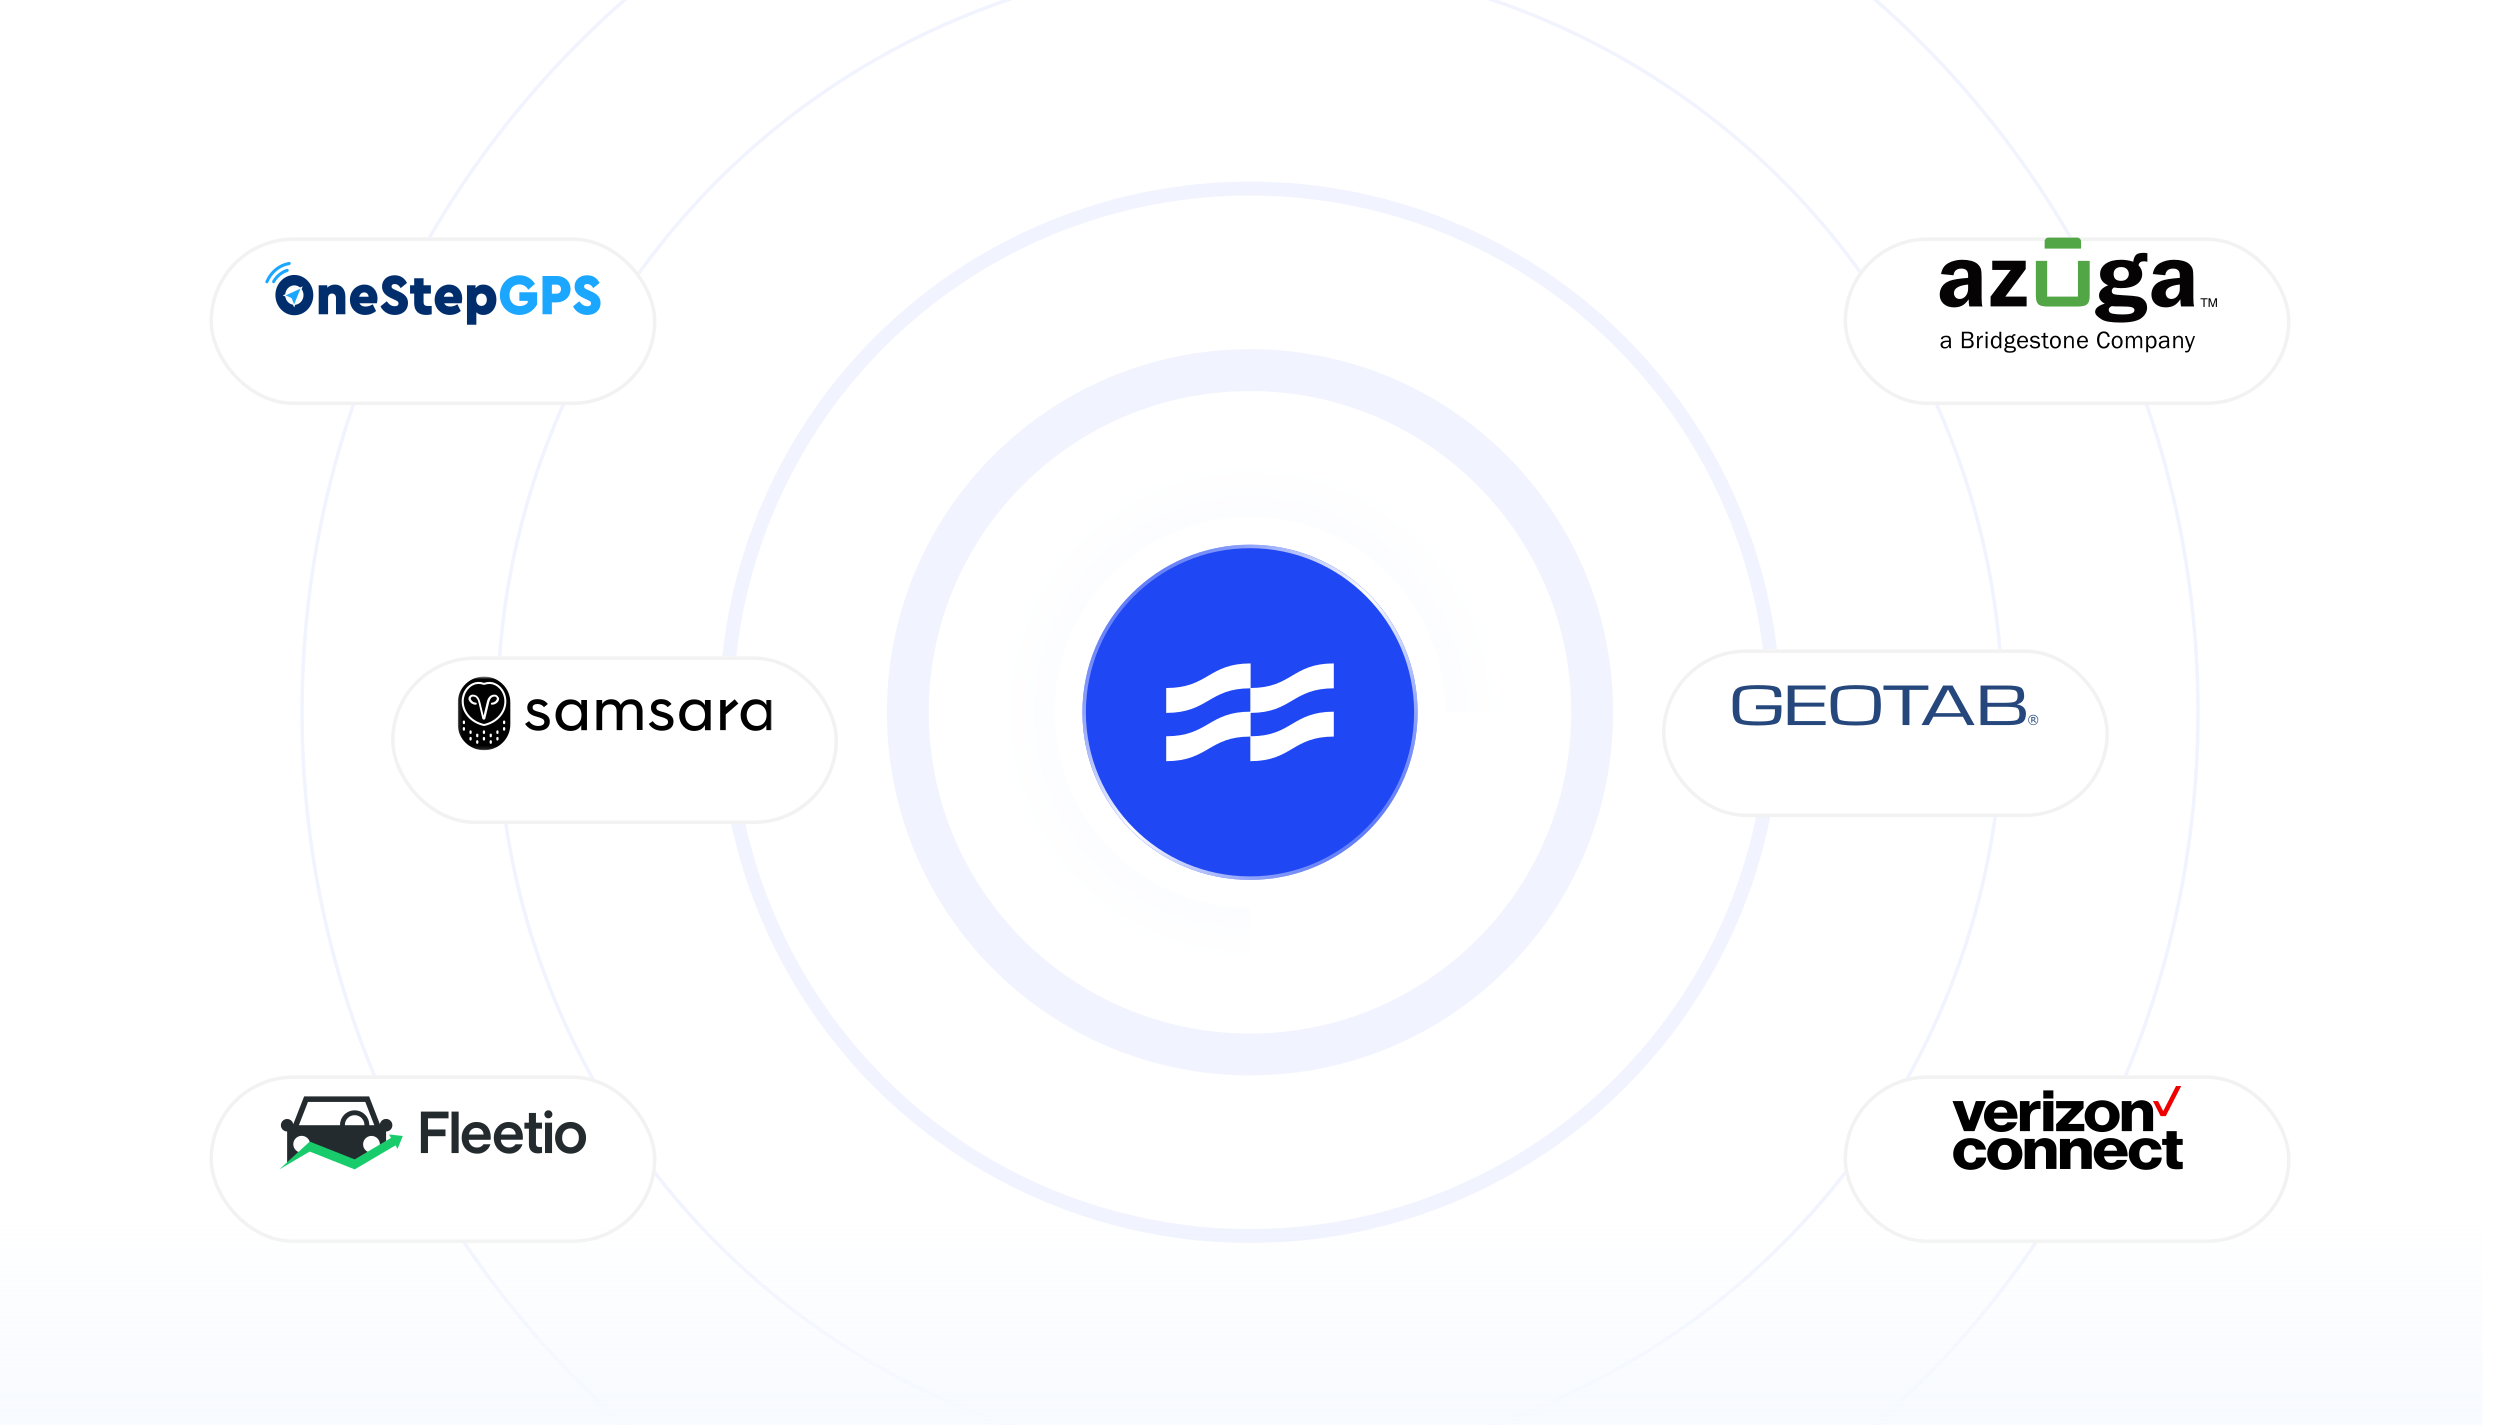 <?xml version="1.0" encoding="UTF-8"?> <svg xmlns="http://www.w3.org/2000/svg" width="716" height="408" viewBox="0 0 716 408" fill="none"><g clip-path="url(#clip0_2052_3506)"><path d="M358 268C345.342 268 332.968 264.246 322.444 257.214C311.919 250.182 303.716 240.186 298.872 228.492C294.028 216.797 292.76 203.929 295.23 191.514C297.699 179.099 303.795 167.696 312.745 158.745C321.696 149.795 333.099 143.699 345.514 141.23C357.929 138.76 370.797 140.028 382.492 144.872C394.186 149.716 404.182 157.919 411.214 168.444C418.246 178.968 422 191.342 422 204" stroke="url(#paint0_angular_2052_3506)" stroke-opacity="0.06" stroke-width="16"></path><circle cx="358" cy="204" r="98" stroke="#2047F4" stroke-opacity="0.06" stroke-width="12"></circle><circle cx="358" cy="204" r="271.5" stroke="#2047F4" stroke-opacity="0.06"></circle><circle cx="358" cy="204" r="215.5" stroke="#2047F4" stroke-opacity="0.06"></circle><g filter="url(#filter0_d_2052_3506)"><circle cx="358" cy="204" r="48" fill="#2047F4"></circle><circle cx="358" cy="204" r="47.5" stroke="url(#paint1_linear_2052_3506)"></circle></g><path fill-rule="evenodd" clip-rule="evenodd" d="M358.178 197.045V190.001C352.143 190.001 349.08 191.767 346.066 193.529L346.066 193.529C343.057 195.289 340.054 197.046 334.044 197.046H334V204.177C340.034 204.177 343.098 202.411 346.111 200.648L346.112 200.648C349.114 198.892 352.11 197.14 358.093 197.132V203.824C352.086 203.832 349.073 205.594 346.066 207.352L346.066 207.352C343.057 209.112 340.01 210.869 334 210.869V218C340.034 218 343.098 216.234 346.111 214.471L346.112 214.471C349.114 212.715 352.11 210.963 358.093 210.955V218C364.06 218 367.09 216.234 370.069 214.471L370.07 214.471C373.044 212.711 376.058 210.955 382 210.955V203.824C376.033 203.824 373.003 205.59 370.024 207.352L370.023 207.353C367.055 209.108 364.093 210.861 358.178 210.869V204.176C364.117 204.168 367.096 202.406 370.069 200.648L370.07 200.647C373.044 198.888 376.058 197.131 382 197.131V190C376.033 190 373.003 191.766 370.024 193.529L370.023 193.529C367.055 195.285 364.093 197.037 358.178 197.045Z" fill="white"></path><g filter="url(#filter1_d_2052_3506)"><rect x="60" y="60" width="128" height="48" rx="24" fill="white"></rect><rect x="60.5" y="60.5" width="127" height="47" rx="23.5" stroke="#F2F2F2"></rect></g><g clip-path="url(#clip1_2052_3506)"><path d="M98.913 84.888V90.009H96.225V85.304C96.225 84.556 95.74 84.073 95.084 84.073C94.427 84.073 93.959 84.554 93.959 85.304V90.009H91.272V81.698H93.726V82.38C94.257 81.847 95.008 81.499 95.93 81.499C97.758 81.497 98.913 82.843 98.913 84.888ZM107.948 86.849H102.946C103.243 87.498 103.853 87.797 104.696 87.797C105.447 87.797 106.104 87.564 106.745 87.148L107.713 89.093C106.775 89.841 105.744 90.207 104.602 90.207C102.022 90.207 100.21 88.329 100.21 85.852C100.21 83.375 102.039 81.497 104.384 81.497C106.698 81.497 108.119 83.326 108.119 85.436C108.119 85.934 108.042 86.483 107.948 86.849ZM102.852 84.988H105.572C105.541 84.224 104.962 83.741 104.275 83.741C103.618 83.741 103.071 84.19 102.852 84.988ZM116.559 81.049L114.761 82.511C114.292 81.78 113.839 81.348 113.058 81.348C112.526 81.348 112.135 81.547 112.135 82.046C112.135 82.462 112.386 82.66 113.027 82.943L114.215 83.475C115.934 84.239 116.856 85.171 116.856 86.784C116.856 88.944 115.199 90.207 113.073 90.207C111.182 90.207 109.696 89.227 108.963 87.746L110.776 86.284C111.277 86.999 111.918 87.697 113.073 87.697C113.791 87.697 114.136 87.431 114.136 86.899C114.136 86.383 113.807 86.217 113.088 85.885L112.026 85.386C110.385 84.62 109.415 83.623 109.415 82.077C109.415 80.116 110.93 78.836 113.025 78.836C114.825 78.838 115.966 79.784 116.559 81.049ZM123.64 87.613V90.007C123.123 90.139 122.594 90.206 122.062 90.205C119.89 90.205 118.623 89.091 118.623 86.831V84.089H117.435V81.696H118.623V79.702H121.311V81.696H123.406V84.089H121.311V86.55C121.311 87.332 121.671 87.648 122.655 87.648C122.874 87.648 123.219 87.629 123.64 87.613ZM132.206 86.849H127.204C127.501 87.498 128.111 87.797 128.954 87.797C129.705 87.797 130.361 87.564 131.002 87.148L131.971 89.093C131.033 89.841 130.001 90.207 128.86 90.207C126.28 90.207 124.468 88.329 124.468 85.852C124.468 83.375 126.297 81.497 128.642 81.497C130.956 81.497 132.377 83.326 132.377 85.436C132.377 85.934 132.3 86.483 132.206 86.849ZM127.11 84.988H129.83C129.799 84.224 129.22 83.741 128.532 83.741C127.876 83.741 127.329 84.19 127.11 84.988ZM142.178 85.836C142.178 88.379 140.615 90.207 138.428 90.207C137.585 90.207 136.911 89.924 136.428 89.443V93H133.74V81.696H136.194V82.56C136.68 81.862 137.429 81.495 138.43 81.495C140.615 81.497 142.178 83.291 142.178 85.836ZM139.427 85.852C139.427 84.689 138.692 84.089 137.895 84.089C137.144 84.089 136.378 84.622 136.378 85.836C136.378 87.033 137.129 87.615 137.895 87.615C138.676 87.613 139.427 87.015 139.427 85.852Z" fill="#002E6D"></path><path d="M153.211 81.281L151.336 82.976C150.695 82.028 149.898 81.463 148.726 81.463C146.976 81.463 145.913 82.71 145.913 84.522C145.913 86.383 147.039 87.662 148.883 87.662C149.869 87.662 150.649 87.296 151.149 86.682V86.166H148.743V83.705H153.839V87.163C152.917 88.907 151.072 90.205 148.775 90.205C145.618 90.205 143.163 87.763 143.163 84.52C143.163 81.295 145.601 78.834 148.775 78.834C150.68 78.838 152.212 79.718 153.211 81.281ZM163.403 82.81C163.403 85.087 161.684 86.6 159.418 86.6H158.059V90.007H155.369V79.037H159.418C161.684 79.037 163.403 80.482 163.403 82.81ZM158.057 81.53V84.106H159.432C160.183 84.106 160.666 83.59 160.666 82.81C160.666 82.044 160.181 81.53 159.432 81.53H158.057ZM171.703 81.049L169.905 82.511C169.435 81.78 168.983 81.348 168.201 81.348C167.67 81.348 167.279 81.547 167.279 82.046C167.279 82.462 167.529 82.661 168.17 82.943L169.358 83.475C171.077 84.239 172 85.171 172 86.784C172 88.944 170.342 90.207 168.217 90.207C166.326 90.207 164.84 89.227 164.106 87.746L165.92 86.284C166.42 86.999 167.061 87.697 168.217 87.697C168.937 87.697 169.279 87.431 169.279 86.899C169.279 86.383 168.95 86.217 168.232 85.885L167.169 85.386C165.529 84.62 164.559 83.623 164.559 82.077C164.559 80.116 166.076 78.836 168.169 78.836C169.967 78.838 171.108 79.784 171.703 81.049ZM78.352 81.122C78.276 81.122 78.202 81.1 78.136 81.06C78.071 81.019 78.016 80.96 77.979 80.89C77.942 80.82 77.923 80.74 77.924 80.66C77.925 80.579 77.946 80.5 77.985 80.431C78.926 78.774 80.398 77.558 82.135 77.004C82.361 76.931 82.601 77.07 82.668 77.31C82.737 77.551 82.606 77.806 82.38 77.877C80.849 78.364 79.548 79.439 78.719 80.901C78.638 81.044 78.498 81.122 78.352 81.122Z" fill="#1BA6FF"></path><path d="M76.427 81.159C76.356 81.158 76.285 81.139 76.223 81.102C76.16 81.066 76.107 81.013 76.068 80.949C76.029 80.885 76.006 80.812 76.001 80.736C75.996 80.66 76.009 80.584 76.038 80.515C76.186 80.169 76.353 79.828 76.539 79.501C77.697 77.46 79.513 75.961 81.652 75.28C82.015 75.163 82.392 75.072 82.768 75.006C83.001 74.966 83.222 75.134 83.26 75.382C83.297 75.63 83.139 75.865 82.906 75.905C82.565 75.965 82.226 76.047 81.897 76.153C79.963 76.769 78.32 78.125 77.272 79.972C77.104 80.267 76.953 80.575 76.82 80.889C76.785 80.969 76.73 81.037 76.66 81.085C76.591 81.132 76.51 81.158 76.427 81.159ZM81.809 84.594L83.51 85.369L84.24 87.179L86.069 82.653L81.809 84.594Z" fill="#1BA6FF"></path><path d="M84.304 78.747C81.306 78.747 78.877 81.332 78.877 84.518C78.877 87.706 81.308 90.289 84.304 90.289C87.3 90.289 89.731 87.704 89.731 84.518C89.731 81.33 87.302 78.747 84.304 78.747ZM84.551 87.292L84.24 88.06L83.923 87.272C82.783 87.096 81.883 86.14 81.716 84.928L80.982 84.593L81.697 84.266C81.815 82.844 82.938 81.729 84.305 81.729C84.921 81.729 85.487 81.957 85.934 82.336L86.695 81.99L86.368 82.801C86.73 83.29 86.927 83.895 86.926 84.518C86.925 85.969 85.882 87.161 84.551 87.292Z" fill="#002E6D"></path></g><g filter="url(#filter2_d_2052_3506)"><rect x="528" y="60" width="128" height="48" rx="24" fill="white"></rect><rect x="528.5" y="60.5" width="127" height="47" rx="23.5" stroke="#F2F2F2"></rect></g><g filter="url(#filter3_d_2052_3506)"><rect x="60" y="300" width="128" height="48" rx="24" fill="white"></rect><rect x="60.5" y="300.5" width="127" height="47" rx="23.5" stroke="#F2F2F2"></rect></g><g filter="url(#filter4_d_2052_3506)"><rect x="528" y="300" width="128" height="48" rx="24" fill="white"></rect><rect x="528.5" y="300.5" width="127" height="47" rx="23.5" stroke="#F2F2F2"></rect></g><g clip-path="url(#clip2_2052_3506)"><path d="M110.57 320.461C110.145 320.46 109.734 320.61 109.408 320.884C109.083 321.158 108.866 321.538 108.795 321.957L105.715 314H87.103L83.999 321.957C83.941 321.62 83.787 321.307 83.556 321.054C83.326 320.802 83.028 320.62 82.698 320.531C82.367 320.442 82.018 320.449 81.692 320.552C81.366 320.654 81.076 320.848 80.856 321.11C80.635 321.372 80.495 321.691 80.45 322.03C80.405 322.37 80.458 322.715 80.603 323.025C80.747 323.335 80.978 323.597 81.266 323.781C81.555 323.965 81.89 324.062 82.232 324.062V333.203L86.499 330.107H86.407C85.896 330.107 85.398 329.945 84.986 329.643C84.574 329.341 84.269 328.915 84.115 328.428C83.962 327.94 83.968 327.416 84.132 326.932C84.297 326.449 84.612 326.03 85.031 325.738C85.45 325.445 85.951 325.294 86.462 325.307C86.973 325.319 87.467 325.494 87.871 325.807C88.275 326.119 88.569 326.553 88.71 327.044C88.851 327.536 88.832 328.059 88.654 328.538L88.698 328.506L101.596 333.431L110.578 328.23V324.062C111.056 324.062 111.514 323.872 111.851 323.534C112.189 323.197 112.378 322.739 112.378 322.262C112.378 321.784 112.189 321.326 111.851 320.989C111.514 320.651 111.056 320.461 110.578 320.461H110.57ZM97.373 322.262H85.599L88.198 315.6H104.62L107.195 322.262H105.775V322.19C105.775 321.638 105.667 321.092 105.456 320.582C105.245 320.072 104.935 319.609 104.545 319.219C104.155 318.829 103.693 318.52 103.183 318.309C102.674 318.098 102.128 317.989 101.576 317.989C101.025 317.989 100.479 318.098 99.969 318.309C99.46 318.52 98.997 318.829 98.607 319.219C98.217 319.609 97.908 320.072 97.697 320.582C97.486 321.092 97.377 321.638 97.377 322.19C97.381 322.214 97.385 322.238 97.385 322.262H97.373ZM98.773 322.262V322.19C98.773 321.447 99.068 320.734 99.593 320.209C100.118 319.684 100.83 319.389 101.572 319.389C102.315 319.389 103.027 319.684 103.552 320.209C104.077 320.734 104.372 321.447 104.372 322.19V322.262H98.773ZM106.395 330.131C105.921 330.131 105.457 329.99 105.062 329.726C104.667 329.462 104.36 329.088 104.178 328.649C103.997 328.21 103.949 327.728 104.042 327.262C104.134 326.796 104.363 326.369 104.698 326.033C105.034 325.697 105.462 325.469 105.927 325.376C106.393 325.283 106.875 325.331 107.313 325.513C107.752 325.694 108.127 326.002 108.39 326.397C108.654 326.792 108.795 327.256 108.795 327.73C108.795 328.367 108.542 328.978 108.092 329.428C107.642 329.878 107.032 330.131 106.395 330.131Z" fill="#242B2E"></path><path d="M115.362 325.338L113.866 329.026L113.27 328.03L101.58 334.915L88.69 329.807L80 334.915L88.69 326.95L101.58 332.051L111.982 325.886L111.402 324.91L115.362 325.338Z" fill="#18CC6C"></path><path d="M120.536 330.231V318.361H128.459V320.293H122.576V323.47H127.591V325.402H122.576V330.231H120.536ZM129.319 330.231V318.361H131.358V330.231H129.319ZM167.843 325.858C167.843 328.494 165.964 330.411 163.4 330.411C160.837 330.411 158.973 328.494 158.973 325.858C158.973 323.222 160.853 321.325 163.4 321.325C165.948 321.325 167.843 323.238 167.843 325.858ZM165.788 325.858C165.788 324.082 164.664 323.17 163.388 323.17C162.113 323.17 160.989 324.082 160.989 325.858C160.989 327.634 162.129 328.582 163.388 328.582C164.648 328.582 165.788 327.65 165.788 325.858ZM156.09 321.537H158.109V330.231H156.09V321.537ZM157.101 320.293C157.328 320.285 157.548 320.209 157.732 320.076C157.917 319.944 158.058 319.76 158.138 319.547C158.219 319.334 158.235 319.103 158.184 318.881C158.134 318.66 158.019 318.458 157.855 318.301C157.69 318.144 157.483 318.039 157.26 318C157.036 317.96 156.806 317.987 156.597 318.077C156.389 318.168 156.212 318.318 156.088 318.508C155.964 318.699 155.899 318.922 155.902 319.149C155.904 319.303 155.937 319.456 155.998 319.597C156.06 319.739 156.149 319.867 156.261 319.973C156.373 320.08 156.505 320.163 156.649 320.218C156.793 320.273 156.947 320.299 157.101 320.293ZM145.588 321.325C143.428 321.325 141.424 323.118 141.424 325.826C141.412 328.723 143.468 330.403 145.788 330.403C146.637 330.444 147.477 330.203 148.175 329.716C148.873 329.23 149.391 328.526 149.647 327.714H147.647C147.446 328.023 147.166 328.272 146.836 328.436C146.507 328.6 146.139 328.673 145.772 328.646C145.167 328.66 144.582 328.434 144.144 328.017C143.706 327.6 143.452 327.027 143.436 326.422H149.707C149.747 326.205 149.765 325.983 149.759 325.762C149.759 323.062 148.211 321.325 145.588 321.325ZM143.516 324.926C143.556 324.406 143.793 323.921 144.178 323.569C144.562 323.217 145.066 323.024 145.588 323.03C146.991 323.03 147.659 323.926 147.695 324.926H143.516ZM136.389 321.325C134.23 321.325 132.226 323.118 132.226 325.826C132.226 328.727 134.282 330.411 136.601 330.411C137.451 330.452 138.291 330.211 138.989 329.724C139.687 329.238 140.204 328.534 140.46 327.722H138.461C138.26 328.031 137.98 328.28 137.65 328.444C137.32 328.608 136.953 328.681 136.585 328.654C135.981 328.668 135.396 328.442 134.958 328.025C134.52 327.608 134.265 327.035 134.25 326.43H140.504C140.545 326.213 140.562 325.991 140.556 325.77C140.556 323.062 139.013 321.325 136.389 321.325ZM134.318 324.926C134.358 324.406 134.595 323.921 134.979 323.569C135.364 323.217 135.868 323.024 136.389 323.03C137.793 323.03 138.461 323.926 138.497 324.926H134.318ZM155.23 328.462C155.017 328.5 154.802 328.521 154.586 328.526C153.83 328.526 153.498 328.21 153.498 327.454V323.258H155.23V321.537H153.498V318.737H151.474V321.537H150.187V323.258H151.478V327.786C151.478 329.387 152.462 330.335 154.042 330.335C154.449 330.348 154.854 330.291 155.242 330.167L155.23 328.462Z" fill="#242B2E"></path></g><g clip-path="url(#clip3_2052_3506)"><path d="M607.687 323.95H610.553V319.162C610.553 318.067 611.248 317.298 612.279 317.298C613.271 317.298 613.787 317.941 613.787 318.846V323.95H616.654V318.339C616.654 316.438 615.404 315.099 613.38 315.099C612.091 315.099 611.188 315.606 610.514 316.529H610.454V315.352H607.677V323.95H607.687ZM602.053 315.117C599.057 315.117 597.044 317.081 597.044 319.669C597.044 322.239 599.047 324.221 602.053 324.221C605.058 324.221 607.062 322.239 607.062 319.669C607.062 317.081 605.058 315.117 602.053 315.117ZM602.043 322.285C600.684 322.285 599.96 321.244 599.96 319.669C599.96 318.076 600.674 317.054 602.043 317.054C603.412 317.054 604.156 318.076 604.156 319.669C604.156 321.244 603.402 322.285 602.043 322.285ZM588.88 323.95H596.935V321.886H592.372V321.832L596.736 317.371V315.352H588.88V317.416H593.294V317.47L588.88 321.968V323.95ZM585.2 323.95H588.087V315.352H585.2V323.95ZM578.505 323.95H581.371V320.004C581.371 318.203 582.552 317.416 584.347 317.633H584.407V315.371C584.258 315.316 584.099 315.307 583.821 315.307C582.701 315.307 581.947 315.778 581.302 316.782H581.242V315.352H578.505V323.95ZM573.228 322.303C571.958 322.303 571.184 321.542 571.036 320.393H577.82C577.84 318.547 577.305 317.072 576.184 316.149C575.39 315.479 574.339 315.108 573.019 315.108C570.183 315.108 568.219 317.072 568.219 319.642C568.219 322.23 570.093 324.212 573.208 324.212C574.388 324.212 575.321 323.932 576.094 323.443C576.928 322.918 577.513 322.167 577.681 321.416H574.924C574.636 321.968 574.071 322.303 573.228 322.303ZM573.079 316.981C574.091 316.981 574.785 317.669 574.904 318.674H571.056C571.274 317.651 571.879 316.981 573.079 316.981ZM562.475 323.95H565.491L568.764 315.352H565.878L564.033 320.873H563.993L562.148 315.352H559.202L562.475 323.95ZM585.2 312.294H588.087V314.629H585.2V312.294ZM564.41 335.054C563.646 335.054 562.961 334.936 562.347 334.71C561.732 334.484 561.206 334.158 560.769 333.75C560.333 333.343 559.996 332.864 559.758 332.303C559.52 331.76 559.401 331.153 559.401 330.511C559.401 329.868 559.52 329.262 559.748 328.71C559.976 328.158 560.313 327.678 560.74 327.262C561.166 326.846 561.692 326.538 562.297 326.303C562.902 326.067 563.576 325.959 564.33 325.959C564.965 325.959 565.55 326.04 566.066 326.203C566.582 326.366 567.038 326.592 567.415 326.882C567.792 327.171 568.1 327.515 568.338 327.923C568.576 328.33 568.725 328.764 568.794 329.244H565.917C565.818 328.855 565.64 328.538 565.392 328.312C565.144 328.085 564.797 327.968 564.37 327.968C563.715 327.968 563.239 328.194 562.922 328.646C562.604 329.099 562.446 329.714 562.446 330.502C562.446 331.271 562.604 331.886 562.922 332.33C563.239 332.773 563.725 332.999 564.37 332.999C565.322 332.999 565.868 332.511 566.007 331.524H568.873C568.853 332.013 568.725 332.474 568.516 332.909C568.298 333.343 568 333.714 567.614 334.031C567.227 334.348 566.761 334.601 566.215 334.773C565.669 334.963 565.064 335.054 564.41 335.054ZM574.18 335.054C573.416 335.054 572.732 334.936 572.107 334.71C571.482 334.484 570.956 334.158 570.52 333.75C570.083 333.343 569.736 332.864 569.498 332.303C569.26 331.751 569.141 331.144 569.141 330.502C569.141 329.859 569.26 329.253 569.498 328.701C569.736 328.149 570.074 327.669 570.52 327.253C570.956 326.846 571.492 326.529 572.107 326.294C572.722 326.058 573.416 325.95 574.18 325.95C574.944 325.95 575.628 326.067 576.253 326.294C576.868 326.52 577.404 326.846 577.84 327.253C578.277 327.66 578.614 328.14 578.852 328.701C579.09 329.262 579.209 329.859 579.209 330.502C579.209 331.144 579.09 331.751 578.852 332.303C578.614 332.855 578.277 333.334 577.84 333.75C577.404 334.158 576.878 334.474 576.253 334.71C575.628 334.936 574.934 335.054 574.18 335.054ZM574.16 333.108C574.825 333.108 575.321 332.873 575.658 332.393C575.995 331.922 576.164 331.289 576.164 330.502C576.164 329.723 575.995 329.09 575.658 328.601C575.321 328.122 574.825 327.877 574.16 327.877C573.496 327.877 573 328.122 572.672 328.601C572.345 329.081 572.176 329.714 572.176 330.502C572.176 331.289 572.345 331.913 572.672 332.393C573 332.873 573.496 333.108 574.16 333.108ZM579.844 326.194H582.73V327.37H582.79C583.147 326.9 583.554 326.547 584.01 326.303C584.466 326.058 585.032 325.941 585.696 325.941C586.212 325.941 586.668 326.022 587.075 326.185C587.482 326.348 587.819 326.574 588.106 326.855C588.384 327.135 588.602 327.479 588.751 327.877C588.9 328.275 588.969 328.71 588.969 329.199V334.791H585.974V329.76C585.974 329.298 585.855 328.936 585.607 328.656C585.359 328.375 584.992 328.239 584.506 328.239C584 328.239 583.603 328.411 583.306 328.746C583.008 329.081 582.859 329.515 582.859 330.058V334.809H579.864V326.194H579.844ZM589.961 326.194H592.848V327.37H592.907C593.264 326.9 593.671 326.547 594.127 326.303C594.584 326.058 595.149 325.941 595.814 325.941C596.329 325.941 596.786 326.022 597.192 326.185C597.599 326.348 597.936 326.574 598.224 326.855C598.502 327.135 598.72 327.479 598.869 327.877C599.018 328.275 599.087 328.71 599.087 329.199V334.791H596.091V329.76C596.091 329.298 595.972 328.936 595.724 328.656C595.476 328.375 595.109 328.239 594.623 328.239C594.117 328.239 593.721 328.411 593.423 328.746C593.126 329.081 592.977 329.515 592.977 330.058V334.809H589.981L589.961 326.194ZM604.681 335.036C603.908 335.036 603.213 334.918 602.579 334.692C601.944 334.465 601.428 334.14 600.991 333.732C600.565 333.325 600.228 332.836 600 332.284C599.761 331.723 599.652 331.117 599.652 330.475C599.652 329.841 599.771 329.244 600 328.683C600.238 328.131 600.565 327.651 600.991 327.235C601.418 326.818 601.934 326.511 602.519 326.275C603.104 326.04 603.759 325.932 604.483 325.932C605.157 325.932 605.763 326.022 606.298 326.212C606.834 326.402 607.3 326.665 607.707 326.999C608.272 327.47 608.689 328.067 608.966 328.791C609.244 329.515 609.373 330.312 609.363 331.18H602.588C602.688 331.76 602.906 332.221 603.253 332.556C603.6 332.891 604.076 333.063 604.711 333.063C605.108 333.063 605.425 332.99 605.683 332.836C605.941 332.683 606.139 332.474 606.268 332.203H609.195C609.095 332.592 608.917 332.963 608.639 333.316C608.371 333.669 608.024 333.977 607.608 334.23C607.211 334.493 606.774 334.683 606.288 334.818C605.822 334.972 605.286 335.036 604.681 335.036ZM606.338 329.57C606.278 329.054 606.09 328.646 605.763 328.348C605.445 328.049 605.038 327.895 604.552 327.895C603.977 327.895 603.531 328.049 603.223 328.348C602.916 328.646 602.717 329.063 602.618 329.57H606.338ZM614.69 335.054C613.926 335.054 613.242 334.936 612.627 334.71C612.012 334.484 611.486 334.158 611.049 333.75C610.613 333.343 610.276 332.864 610.038 332.303C609.8 331.751 609.681 331.144 609.681 330.502C609.681 329.859 609.8 329.253 610.028 328.701C610.256 328.149 610.593 327.669 611.02 327.253C611.446 326.837 611.962 326.529 612.577 326.294C613.192 326.058 613.866 325.95 614.61 325.95C615.245 325.95 615.83 326.031 616.346 326.194C616.862 326.357 617.318 326.583 617.695 326.873C618.072 327.162 618.38 327.506 618.618 327.913C618.846 328.321 619.005 328.755 619.074 329.235H616.188C616.088 328.846 615.91 328.529 615.662 328.303C615.414 328.076 615.067 327.959 614.64 327.959C613.986 327.959 613.509 328.185 613.182 328.637C612.865 329.09 612.706 329.705 612.706 330.493C612.706 331.262 612.865 331.877 613.182 332.321C613.499 332.764 613.986 332.99 614.64 332.99C615.602 332.99 616.148 332.502 616.277 331.515H619.143C619.124 332.004 618.995 332.465 618.786 332.9C618.568 333.334 618.271 333.705 617.884 334.022C617.497 334.339 617.031 334.592 616.485 334.764C615.959 334.963 615.354 335.054 614.69 335.054ZM623.488 334.891C623.042 334.891 622.645 334.855 622.278 334.782C621.911 334.71 621.603 334.583 621.336 334.402C621.068 334.221 620.859 333.977 620.711 333.669C620.562 333.361 620.492 332.981 620.492 332.52V327.904H619.243V326.194H620.492V323.95H623.419V326.194H625.125V327.904H623.419V331.932C623.419 332.266 623.518 332.493 623.706 332.601C623.895 332.71 624.153 332.773 624.47 332.773C624.609 332.773 624.738 332.773 624.857 332.764C624.976 332.755 625.075 332.755 625.135 332.755V334.755C624.996 334.791 624.797 334.818 624.52 334.846C624.232 334.873 623.895 334.891 623.488 334.891Z" fill="black"></path><path d="M616.604 315.352H618.073L619.541 318.221L623.211 311.036H624.689L620.275 319.66H618.807L616.604 315.352Z" fill="#EE0000"></path></g><path d="M595.12 74.715V84.944H586.311V74.715H583.07V84.716C583.07 85.906 583.304 86.718 583.77 87.146C584.235 87.577 585.13 87.792 586.451 87.792H595.063C596.394 87.792 597.3 87.574 597.775 87.139C598.251 86.704 598.489 85.898 598.489 84.716V74.715H595.12ZM586.671 68.043C586.075 68.043 585.585 68.529 585.585 69.125V71.198H596.013V69.125C596.013 68.529 595.524 68.043 594.927 68.043H586.671Z" fill="#53A646"></path><path d="M563.663 81.488C560.961 81.756 559.612 82.572 559.612 83.938C559.612 84.397 559.755 84.791 560.039 85.124C560.323 85.457 560.729 85.623 561.256 85.623C561.937 85.623 562.508 85.34 562.97 84.774C563.432 84.208 563.663 83.51 563.663 82.682V81.488ZM567.766 87.763H564.013C563.891 87.244 563.832 86.561 563.832 85.714C563.174 86.648 562.519 87.269 561.867 87.575C561.215 87.882 560.473 88.034 559.643 88.034C558.416 88.034 557.425 87.703 556.67 87.037C555.912 86.371 555.534 85.477 555.534 84.353C555.534 83.532 555.755 82.776 556.196 82.084C556.637 81.392 557.345 80.851 558.322 80.456C559.299 80.064 561.078 79.772 563.663 79.581V78.829C563.663 77.558 563.027 76.924 561.761 76.924C560.406 76.924 559.649 77.559 559.495 78.829L555.924 78.492C556.158 77.005 556.864 75.95 558.041 75.329C559.217 74.706 560.551 74.396 562.041 74.396C562.931 74.396 563.771 74.5 564.559 74.706C565.346 74.914 565.961 75.225 566.403 75.64C566.843 76.055 567.143 76.493 567.299 76.955C567.454 77.418 567.533 78.223 567.533 79.374V85.312C567.533 86.453 567.611 87.27 567.766 87.763Z" fill="#050303"></path><path d="M580.164 74.668V77.08L574.311 84.95H580.423V87.762H570.102V84.95L575.885 77.3H570.58V74.668H580.164Z" fill="#050303"></path><path d="M607.469 76.483C606.803 76.483 606.284 76.662 605.908 77.022C605.532 77.38 605.344 77.853 605.344 78.442C605.344 79.773 606.055 80.437 607.48 80.437C608.17 80.437 608.712 80.244 609.105 79.854C609.497 79.467 609.694 78.995 609.694 78.442C609.694 77.923 609.508 77.467 609.137 77.074C608.767 76.679 608.209 76.483 607.469 76.483ZM604.889 87.672C604.733 87.672 604.537 87.776 604.299 87.983C604.063 88.191 603.942 88.441 603.942 88.735C603.942 89.323 604.319 89.69 605.072 89.838C605.825 89.986 606.708 90.059 607.721 90.059C609.045 90.059 609.973 89.958 610.506 89.76C611.038 89.562 611.304 89.241 611.304 88.8C611.304 88.463 611.081 88.204 610.635 88.023C610.189 87.841 609.001 87.751 607.071 87.751L606.292 87.764C605.817 87.764 605.496 87.751 605.331 87.725C605.152 87.689 605.003 87.672 604.889 87.672ZM615.005 74.966C614.599 74.88 614.257 74.837 613.978 74.837C613.121 74.837 612.621 75.216 612.474 75.978C613.174 76.713 613.526 77.542 613.526 78.467C613.526 79.703 613.008 80.689 611.973 81.423C610.939 82.157 609.448 82.525 607.501 82.525C606.808 82.525 606.131 82.46 605.474 82.329C605.034 82.588 604.813 82.922 604.813 83.328C604.813 83.779 604.999 84.076 605.371 84.224C605.744 84.371 606.639 84.479 608.058 84.549C610.075 84.652 611.465 84.777 612.226 84.924C612.987 85.071 613.628 85.425 614.148 85.987C614.667 86.55 614.927 87.249 614.927 88.087C614.927 89.289 614.37 90.305 613.258 91.134C612.147 91.963 610.177 92.378 607.344 92.378C604.687 92.378 602.895 92.09 601.968 91.515C601.041 90.938 600.035 90.209 600.035 89.328C600.035 88.16 601.328 87.371 602.826 86.965C601.718 86.411 601.164 85.635 601.164 84.631C601.164 83.378 602.037 82.4 603.786 81.701C602.237 81.063 601.463 79.995 601.463 78.501C601.463 77.283 601.997 76.293 603.067 75.535C604.136 74.776 605.612 74.396 607.5 74.396C608.695 74.396 609.85 74.584 610.968 74.965C611.045 74.222 611.263 73.61 611.622 73.131C611.982 72.651 612.746 72.412 613.915 72.412C614.296 72.412 614.658 72.446 615.005 72.516V74.966Z" fill="#050303"></path><path d="M624.3 81.488C621.599 81.756 620.249 82.572 620.249 83.938C620.249 84.397 620.391 84.791 620.676 85.124C620.961 85.457 621.368 85.623 621.891 85.623C622.573 85.623 623.146 85.34 623.608 84.774C624.069 84.208 624.3 83.51 624.3 82.682V81.488ZM628.402 87.763H624.65C624.528 87.244 624.467 86.561 624.467 85.714C623.811 86.648 623.158 87.269 622.505 87.575C621.853 87.882 621.11 88.034 620.281 88.034C619.054 88.034 618.062 87.703 617.306 87.037C616.548 86.371 616.171 85.477 616.171 84.353C616.171 83.532 616.392 82.776 616.833 82.084C617.274 81.392 617.981 80.851 618.959 80.456C619.937 80.064 621.715 79.772 624.3 79.581V78.829C624.3 77.558 623.664 76.924 622.397 76.924C621.041 76.924 620.287 77.559 620.131 78.829L616.56 78.492C616.793 77.005 617.501 75.95 618.677 75.329C619.853 74.706 621.188 74.396 622.676 74.396C623.568 74.396 624.408 74.5 625.196 74.706C625.982 74.914 626.597 75.225 627.039 75.64C627.48 76.055 627.779 76.493 627.935 76.955C628.092 77.418 628.169 78.223 628.169 79.374V85.312C628.17 86.453 628.248 87.27 628.402 87.763Z" fill="#050303"></path><path d="M630.225 85.421V85.719H631.064V87.906H631.404V85.719H632.243V85.421H630.225Z" fill="#050303"></path><path d="M632.543 85.421H633.028L633.742 87.523L634.452 85.421H634.933V87.907H634.609V86.441C634.609 86.388 634.612 86.306 634.614 86.189C634.614 86.072 634.617 85.946 634.617 85.811L633.907 87.908H633.572L632.855 85.811V85.888C632.855 85.949 632.857 86.042 632.86 86.166C632.863 86.291 632.865 86.382 632.865 86.441V87.907H632.543V85.421Z" fill="#050303"></path><path d="M558.803 99.714H558.268C558.247 99.604 558.227 99.395 558.206 99.087C557.967 99.57 557.559 99.811 556.984 99.811C556.593 99.811 556.293 99.707 556.084 99.5C555.874 99.293 555.77 99.044 555.77 98.754C555.77 98.402 555.919 98.113 556.218 97.886C556.518 97.659 557.026 97.546 557.744 97.546C557.84 97.546 557.994 97.551 558.206 97.56C558.206 97.284 558.185 97.085 558.142 96.962C558.099 96.84 558.009 96.741 557.871 96.667C557.733 96.594 557.551 96.557 557.325 96.557C556.776 96.557 556.456 96.767 556.366 97.184L555.865 97.098C555.988 96.457 556.5 96.137 557.405 96.137C557.886 96.137 558.227 96.243 558.428 96.455C558.629 96.668 558.73 97.036 558.73 97.56V99.038C558.731 99.285 558.755 99.51 558.803 99.714ZM558.206 97.974C557.985 97.96 557.817 97.954 557.702 97.954C557.274 97.954 556.942 98.024 556.705 98.164C556.468 98.305 556.349 98.51 556.349 98.779C556.349 98.949 556.413 99.095 556.541 99.214C556.668 99.333 556.853 99.394 557.094 99.394C557.421 99.394 557.69 99.275 557.9 99.038C558.11 98.8 558.216 98.522 558.216 98.202C558.216 98.138 558.213 98.062 558.206 97.974Z" fill="black"></path><path d="M561.884 99.714V95.01H563.747C564.217 95.01 564.565 95.126 564.792 95.355C565.018 95.585 565.132 95.851 565.132 96.154C565.132 96.686 564.853 97.04 564.297 97.215C564.628 97.3 564.874 97.452 565.035 97.67C565.197 97.889 565.277 98.135 565.277 98.412C565.277 98.782 565.152 99.091 564.903 99.341C564.653 99.59 564.269 99.715 563.748 99.715L561.884 99.714ZM562.453 97.026H563.478C563.904 97.026 564.188 96.945 564.331 96.783C564.474 96.621 564.545 96.431 564.545 96.213C564.545 95.997 564.468 95.822 564.315 95.689C564.162 95.555 563.933 95.489 563.629 95.489H562.453L562.453 97.026ZM562.453 99.197H563.716C564.025 99.197 564.263 99.123 564.431 98.973C564.598 98.825 564.683 98.63 564.683 98.391C564.683 98.224 564.645 98.068 564.569 97.924C564.493 97.78 564.386 97.669 564.248 97.592C564.11 97.514 563.904 97.474 563.63 97.474H562.453V99.197Z" fill="black"></path><path d="M566.776 99.715H566.234V96.234H566.711V97.047C566.878 96.664 567.047 96.415 567.216 96.302C567.385 96.188 567.558 96.131 567.735 96.131C567.79 96.131 567.861 96.135 567.949 96.145V96.662H567.838C567.54 96.662 567.291 96.773 567.093 96.996C566.895 97.218 566.789 97.511 566.776 97.875L566.776 99.715Z" fill="black"></path><path d="M569.25 95.011V95.614H568.667V95.011H569.25ZM569.233 96.235V99.715H568.691V96.235H569.233Z" fill="black"></path><path d="M573.164 95.011V99.715H572.674V99.119C572.43 99.581 572.062 99.812 571.572 99.812C571.164 99.812 570.828 99.641 570.566 99.299C570.304 98.958 570.172 98.526 570.172 98.004C570.172 97.471 570.302 97.026 570.562 96.671C570.821 96.316 571.166 96.139 571.597 96.139C572.015 96.139 572.358 96.33 572.622 96.711V95.012L573.164 95.011ZM572.622 97.578C572.622 97.272 572.529 97.028 572.343 96.844C572.156 96.66 571.939 96.568 571.69 96.568C571.421 96.568 571.2 96.687 571.026 96.927C570.853 97.166 570.766 97.501 570.766 97.933C570.766 98.399 570.846 98.754 571.006 98.998C571.166 99.242 571.385 99.363 571.663 99.363C571.917 99.363 572.14 99.257 572.333 99.046C572.526 98.834 572.622 98.587 572.622 98.302V97.578Z" fill="black"></path><path d="M577.221 95.69V96.121C576.973 96.121 576.806 96.15 576.723 96.207C576.639 96.264 576.583 96.368 576.555 96.517C576.778 96.774 576.89 97.055 576.89 97.358C576.89 97.675 576.768 97.947 576.526 98.175C576.284 98.402 575.957 98.516 575.548 98.516C575.456 98.516 575.376 98.509 575.31 98.495C575.183 98.47 575.104 98.457 575.072 98.457C575.01 98.457 574.935 98.487 574.848 98.548C574.761 98.609 574.716 98.688 574.716 98.784C574.716 98.922 574.78 99.011 574.906 99.053C575.033 99.094 575.331 99.12 575.8 99.132C576.198 99.144 576.492 99.171 576.682 99.213C576.871 99.256 577.031 99.35 577.163 99.496C577.294 99.641 577.359 99.82 577.359 100.031C577.359 100.695 576.775 101.027 575.606 101.027C575.052 101.027 574.647 100.944 574.393 100.777C574.139 100.61 574.012 100.388 574.012 100.11C574.012 99.772 574.189 99.539 574.543 99.413C574.315 99.264 574.202 99.077 574.202 98.852C574.202 98.583 574.362 98.378 574.685 98.235C574.383 97.992 574.233 97.685 574.233 97.316C574.233 96.971 574.362 96.689 574.619 96.469C574.877 96.248 575.191 96.138 575.561 96.138C575.824 96.138 576.062 96.188 576.276 96.286C576.31 96.059 576.39 95.901 576.515 95.814C576.641 95.727 576.831 95.683 577.087 95.683C577.112 95.683 577.156 95.685 577.221 95.69ZM574.916 99.573C574.663 99.683 574.536 99.843 574.536 100.052C574.536 100.229 574.641 100.366 574.849 100.464C575.057 100.562 575.322 100.61 575.644 100.61C575.943 100.61 576.217 100.568 576.465 100.485C576.714 100.401 576.838 100.259 576.838 100.059C576.838 99.951 576.801 99.862 576.728 99.793C576.655 99.725 576.554 99.68 576.425 99.663C576.298 99.645 576.075 99.631 575.758 99.621C575.378 99.612 575.097 99.596 574.916 99.573ZM575.565 98.102C575.795 98.102 575.982 98.031 576.127 97.89C576.272 97.749 576.345 97.565 576.345 97.341C576.345 97.111 576.269 96.923 576.119 96.778C575.969 96.632 575.786 96.558 575.572 96.558C575.367 96.558 575.186 96.627 575.027 96.764C574.868 96.9 574.789 97.095 574.789 97.347C574.789 97.573 574.861 97.755 575.003 97.893C575.145 98.032 575.332 98.102 575.565 98.102Z" fill="black"></path><path d="M580.275 98.677L580.779 98.781C580.687 99.078 580.507 99.324 580.24 99.519C579.973 99.713 579.659 99.811 579.298 99.811C578.822 99.811 578.436 99.643 578.142 99.309C577.847 98.974 577.7 98.536 577.7 97.993C577.7 97.439 577.853 96.991 578.159 96.65C578.465 96.308 578.849 96.138 579.312 96.138C579.767 96.138 580.133 96.295 580.411 96.61C580.687 96.924 580.83 97.395 580.837 98.022H578.304C578.304 98.549 578.415 98.903 578.635 99.087C578.856 99.271 579.09 99.363 579.336 99.363C579.781 99.364 580.093 99.135 580.275 98.677ZM580.244 97.619C580.24 97.424 580.207 97.251 580.147 97.099C580.087 96.947 579.986 96.818 579.843 96.711C579.7 96.604 579.529 96.551 579.329 96.551C579.06 96.551 578.831 96.647 578.644 96.84C578.457 97.033 578.351 97.293 578.328 97.619H580.244Z" fill="black"></path><path d="M581.311 98.811L581.828 98.705C581.943 99.144 582.307 99.363 582.919 99.363C583.144 99.363 583.335 99.313 583.492 99.211C583.648 99.111 583.726 98.968 583.726 98.785C583.726 98.512 583.527 98.338 583.129 98.265L582.394 98.126C582.106 98.071 581.878 97.962 581.707 97.802C581.537 97.641 581.452 97.428 581.452 97.164C581.452 96.873 581.568 96.628 581.801 96.432C582.033 96.235 582.346 96.137 582.739 96.137C583.496 96.137 583.963 96.432 584.14 97.022L583.644 97.129C583.501 96.767 583.207 96.585 582.763 96.585C582.543 96.585 582.361 96.63 582.22 96.721C582.078 96.811 582.007 96.938 582.007 97.101C582.007 97.358 582.188 97.519 582.549 97.586L583.229 97.708C583.94 97.837 584.295 98.181 584.295 98.74C584.295 99.06 584.163 99.318 583.898 99.515C583.634 99.712 583.281 99.81 582.842 99.81C582.017 99.811 581.506 99.478 581.311 98.811Z" fill="black"></path><path d="M586.766 99.346V99.773C586.575 99.799 586.409 99.811 586.269 99.811C585.594 99.811 585.257 99.459 585.257 98.755V96.658H584.64V96.234H585.257L585.282 95.359L585.785 95.311V96.234H586.565V96.658H585.785V98.846C585.785 99.205 585.972 99.384 586.345 99.384C586.469 99.384 586.609 99.371 586.766 99.346Z" fill="black"></path><path d="M588.628 99.811C588.15 99.811 587.777 99.634 587.509 99.279C587.24 98.925 587.106 98.486 587.106 97.962C587.106 97.408 587.257 96.965 587.559 96.634C587.86 96.302 588.235 96.137 588.684 96.137C589.165 96.137 589.544 96.311 589.82 96.659C590.098 97.007 590.237 97.443 590.237 97.965C590.237 98.508 590.087 98.951 589.788 99.294C589.489 99.639 589.103 99.811 588.628 99.811ZM588.67 99.364C588.946 99.364 589.177 99.25 589.363 99.022C589.55 98.795 589.643 98.441 589.643 97.961C589.643 97.479 589.545 97.129 589.35 96.912C589.154 96.695 588.925 96.586 588.663 96.586C588.394 96.586 588.166 96.696 587.98 96.915C587.793 97.135 587.7 97.483 587.7 97.958C587.7 98.461 587.793 98.821 587.98 99.038C588.166 99.255 588.396 99.364 588.67 99.364Z" fill="black"></path><path d="M593.925 99.714H593.418V97.478C593.418 97.157 593.347 96.93 593.207 96.799C593.066 96.668 592.896 96.603 592.696 96.603C592.42 96.603 592.188 96.713 592.001 96.933C591.813 97.154 591.72 97.445 591.72 97.805V99.714H591.178V96.234H591.682V96.875C591.965 96.383 592.331 96.138 592.783 96.138C593.042 96.138 593.264 96.205 593.446 96.339C593.629 96.473 593.755 96.625 593.823 96.792C593.891 96.96 593.924 97.263 593.924 97.702L593.925 99.714Z" fill="black"></path><path d="M597.438 98.677L597.942 98.781C597.85 99.078 597.67 99.324 597.403 99.519C597.136 99.713 596.822 99.811 596.461 99.811C595.985 99.811 595.599 99.643 595.305 99.309C595.01 98.974 594.863 98.536 594.863 97.993C594.863 97.439 595.017 96.991 595.322 96.65C595.628 96.308 596.013 96.138 596.475 96.138C596.931 96.138 597.296 96.295 597.574 96.61C597.851 96.924 597.993 97.395 598 98.022H595.467C595.467 98.549 595.578 98.903 595.799 99.087C596.019 99.271 596.253 99.363 596.499 99.363C596.944 99.364 597.256 99.135 597.438 98.677ZM597.407 97.619C597.403 97.424 597.37 97.251 597.31 97.099C597.25 96.947 597.149 96.818 597.006 96.711C596.864 96.604 596.692 96.551 596.492 96.551C596.223 96.551 595.995 96.647 595.807 96.84C595.62 97.033 595.514 97.293 595.491 97.619H597.407Z" fill="black"></path><path d="M603.708 98.133L604.246 98.254C603.989 99.292 603.407 99.811 602.5 99.811C601.904 99.811 601.436 99.57 601.097 99.09C600.758 98.61 600.588 98.019 600.588 97.317C600.588 96.593 600.765 96.011 601.119 95.573C601.473 95.133 601.949 94.914 602.545 94.914C603.428 94.914 603.996 95.418 604.246 96.426L603.69 96.537C603.488 95.788 603.104 95.413 602.541 95.413C602.124 95.413 601.802 95.587 601.574 95.935C601.344 96.283 601.23 96.772 601.23 97.401C601.23 97.978 601.347 98.44 601.582 98.788C601.816 99.136 602.127 99.31 602.514 99.31C603.114 99.311 603.512 98.919 603.708 98.133Z" fill="black"></path><path d="M606.306 99.811C605.828 99.811 605.454 99.634 605.187 99.279C604.918 98.925 604.784 98.486 604.784 97.962C604.784 97.408 604.935 96.965 605.236 96.634C605.538 96.302 605.913 96.137 606.361 96.137C606.842 96.137 607.221 96.311 607.498 96.659C607.776 97.007 607.914 97.443 607.914 97.965C607.914 98.508 607.765 98.951 607.466 99.294C607.166 99.639 606.78 99.811 606.306 99.811ZM606.348 99.364C606.624 99.364 606.855 99.25 607.041 99.022C607.228 98.795 607.321 98.441 607.321 97.961C607.321 97.479 607.223 97.129 607.027 96.912C606.832 96.695 606.603 96.586 606.341 96.586C606.071 96.586 605.844 96.696 605.657 96.915C605.471 97.135 605.378 97.483 605.378 97.958C605.378 98.461 605.471 98.821 605.657 99.038C605.844 99.255 606.074 99.364 606.348 99.364Z" fill="black"></path><path d="M613.524 99.715H612.996V97.551C612.996 97.328 612.981 97.161 612.95 97.05C612.919 96.938 612.844 96.836 612.724 96.743C612.604 96.65 612.47 96.604 612.32 96.604C612.113 96.604 611.913 96.698 611.722 96.888C611.53 97.077 611.434 97.366 611.434 97.755V99.715H610.909V97.424C610.909 97.118 610.836 96.902 610.69 96.776C610.544 96.649 610.391 96.586 610.23 96.586C610 96.586 609.799 96.686 609.629 96.883C609.46 97.08 609.374 97.331 609.374 97.634V99.715H608.856V96.235H609.322V96.903C609.582 96.393 609.94 96.138 610.396 96.138C610.646 96.138 610.859 96.22 611.034 96.383C611.209 96.546 611.322 96.743 611.372 96.972C611.612 96.416 611.978 96.138 612.473 96.138C612.71 96.138 612.918 96.207 613.096 96.342C613.274 96.478 613.391 96.633 613.444 96.809C613.499 96.985 613.526 97.232 613.526 97.551V99.715H613.524Z" fill="black"></path><path d="M615.216 100.89H614.674V96.234H615.164V96.909C615.41 96.394 615.776 96.138 616.263 96.138C616.675 96.138 617.007 96.31 617.259 96.653C617.512 96.997 617.638 97.432 617.638 97.959C617.638 98.527 617.509 98.978 617.248 99.311C616.989 99.644 616.655 99.812 616.248 99.812C615.811 99.812 615.466 99.603 615.216 99.188V100.89ZM615.216 97.471V98.453C615.25 98.716 615.362 98.934 615.55 99.105C615.739 99.278 615.936 99.363 616.14 99.363C616.377 99.363 616.587 99.26 616.77 99.053C616.953 98.846 617.044 98.489 617.044 97.981C617.044 97.543 616.961 97.204 616.796 96.967C616.63 96.729 616.41 96.61 616.136 96.61C615.92 96.61 615.726 96.694 615.555 96.861C615.384 97.029 615.271 97.233 615.216 97.471Z" fill="black"></path><path d="M621.302 99.714H620.767C620.746 99.604 620.726 99.395 620.705 99.087C620.466 99.57 620.058 99.811 619.483 99.811C619.092 99.811 618.792 99.707 618.583 99.5C618.373 99.293 618.269 99.044 618.269 98.754C618.269 98.402 618.418 98.113 618.717 97.886C619.017 97.659 619.525 97.546 620.243 97.546C620.339 97.546 620.493 97.551 620.705 97.56C620.705 97.284 620.684 97.085 620.641 96.962C620.598 96.84 620.508 96.741 620.37 96.667C620.232 96.594 620.05 96.557 619.824 96.557C619.275 96.557 618.955 96.767 618.865 97.184L618.364 97.098C618.487 96.457 618.999 96.137 619.904 96.137C620.385 96.137 620.726 96.243 620.927 96.455C621.128 96.668 621.229 97.036 621.229 97.56V99.038C621.23 99.285 621.254 99.51 621.302 99.714ZM620.706 97.974C620.485 97.96 620.317 97.954 620.202 97.954C619.774 97.954 619.441 98.024 619.204 98.164C618.968 98.305 618.849 98.51 618.849 98.779C618.849 98.949 618.913 99.095 619.04 99.214C619.168 99.333 619.353 99.394 619.594 99.394C619.921 99.394 620.189 99.275 620.399 99.038C620.61 98.8 620.715 98.522 620.715 98.202C620.715 98.138 620.712 98.062 620.706 97.974Z" fill="black"></path><path d="M625.188 99.714H624.68V97.478C624.68 97.157 624.61 96.93 624.47 96.799C624.329 96.668 624.159 96.603 623.959 96.603C623.683 96.603 623.451 96.713 623.264 96.933C623.076 97.154 622.982 97.445 622.982 97.805V99.714H622.44V96.234H622.944V96.875C623.227 96.383 623.594 96.138 624.045 96.138C624.305 96.138 624.527 96.205 624.709 96.339C624.892 96.473 625.018 96.625 625.085 96.792C625.154 96.96 625.187 97.263 625.187 97.702L625.188 99.714Z" fill="black"></path><path d="M628.65 96.235L627.253 100.122C627.051 100.682 626.727 100.963 626.282 100.963C626.142 100.963 625.987 100.938 625.816 100.89V100.466C625.957 100.499 626.077 100.515 626.179 100.515C626.351 100.515 626.496 100.465 626.612 100.366C626.728 100.268 626.843 100.027 626.959 99.644L625.753 96.235H626.303L627.239 98.85L628.192 96.235H628.65Z" fill="black"></path><rect y="348" width="711" height="60" fill="url(#paint2_linear_2052_3506)"></rect><circle cx="358" cy="204" r="150" stroke="#2047F4" stroke-opacity="0.06" stroke-width="4"></circle><g filter="url(#filter5_d_2052_3506)"><rect x="476" y="178" width="128" height="48" rx="24" fill="white"></rect><rect x="476.5" y="178.5" width="127" height="47" rx="23.5" stroke="#F2F2F2"></rect></g><g clip-path="url(#clip4_2052_3506)"><path d="M583.755 206.179C583.756 206.521 583.642 206.852 583.433 207.117C583.223 207.382 582.93 207.564 582.604 207.632C582.279 207.7 581.94 207.651 581.646 207.491C581.352 207.332 581.121 207.073 580.992 206.758C580.863 206.443 580.844 206.093 580.938 205.765C581.033 205.438 581.235 205.154 581.51 204.963C581.785 204.771 582.116 204.683 582.447 204.714C582.778 204.745 583.089 204.893 583.326 205.132C583.464 205.267 583.573 205.43 583.647 205.61C583.72 205.79 583.757 205.984 583.755 206.179ZM583.56 206.179C583.558 206.015 583.526 205.852 583.463 205.701C583.4 205.55 583.309 205.413 583.195 205.298C582.965 205.058 582.651 204.922 582.324 204.92C581.996 204.917 581.681 205.048 581.447 205.284L581.435 205.298C581.201 205.539 581.069 205.866 581.069 206.206C581.069 206.546 581.201 206.873 581.435 207.114C581.665 207.354 581.978 207.49 582.306 207.492C582.633 207.495 582.948 207.363 583.182 207.127L583.195 207.114C583.314 206.994 583.409 206.85 583.471 206.69C583.534 206.531 583.564 206.36 583.56 206.188V206.179ZM583.24 206.94H582.866L582.317 206.334H582.048V206.94H581.767V205.37H582.287C582.372 205.365 582.457 205.365 582.542 205.37C582.612 205.38 582.68 205.403 582.742 205.437C582.804 205.469 582.857 205.519 582.894 205.58C582.929 205.644 582.945 205.716 582.941 205.789C582.944 205.89 582.911 205.988 582.847 206.065C582.775 206.144 582.686 206.204 582.587 206.239L583.24 206.94ZM582.654 205.822C582.655 205.784 582.648 205.746 582.632 205.712C582.615 205.678 582.588 205.65 582.555 205.632C582.521 205.614 582.485 205.602 582.447 205.597H582.052V206.126H582.267C582.326 206.133 582.386 206.133 582.445 206.126C582.489 206.119 582.531 206.101 582.567 206.073C582.599 206.049 582.624 206.018 582.64 205.981C582.66 205.928 582.666 205.871 582.658 205.816L582.654 205.822Z" fill="#25477B"></path><path d="M512.004 207.657H522.855V206.517H513.964V202.381H522.487V201.238H513.964V197.474H522.855V196.331H512.004V207.657Z" fill="#25477B"></path><path d="M537.453 197.156C536.662 196.534 534.649 196.218 531.483 196.218C528.745 196.218 526.847 196.495 525.843 197.041C524.839 197.587 524.316 198.633 524.316 200.136L524.292 201.205V201.995C524.292 204.583 524.688 206.202 525.463 206.838C526.238 207.475 528.269 207.782 531.483 207.782C534.698 207.782 536.749 207.454 537.504 206.829C538.259 206.205 538.675 204.522 538.675 201.848C538.659 199.364 538.241 197.783 537.453 197.156ZM536.778 201.99C536.778 204.294 536.557 205.658 536.115 206.045C535.673 206.432 534.108 206.632 531.463 206.632C528.818 206.632 527.262 206.434 526.827 206.045C526.392 205.657 526.163 204.294 526.163 201.99C526.163 199.685 526.392 198.329 526.833 197.943C527.273 197.556 528.836 197.357 531.469 197.357C533.762 197.357 535.235 197.525 535.857 197.855C536.478 198.185 536.778 198.974 536.778 200.192V201.99Z" fill="#25477B"></path><path d="M552.278 196.331H539.424V197.581H544.894V207.657H546.857V197.581H552.278V196.331Z" fill="#25477B"></path><path d="M559.206 196.331H556.51L550.324 207.657H552.408L553.698 205.276H562.16L563.464 207.657H565.512L559.215 196.36L559.206 196.331ZM554.281 204.248L557.902 197.475L561.57 204.245L554.281 204.248Z" fill="#25477B"></path><path d="M577.646 201.719C579.021 201.374 579.721 200.575 579.721 199.338C579.721 198.102 579.399 197.288 578.752 196.906C578.104 196.523 576.751 196.331 574.695 196.331H567.23V207.657H575.488C577.226 207.657 578.461 207.41 579.165 206.926C579.869 206.443 580.229 205.587 580.229 204.382C580.238 202.921 579.366 202.025 577.646 201.719ZM569.196 197.474H574.658C575.998 197.474 576.876 197.586 577.265 197.804C577.655 198.023 577.845 198.505 577.845 199.246C577.845 200.103 577.623 200.661 577.181 200.905C576.74 201.149 575.718 201.28 574.139 201.28H569.196V197.474ZM577.71 206.136C577.276 206.383 576.324 206.505 574.893 206.505H569.196V202.422H574.039C576.025 202.422 577.257 202.537 577.702 202.762C578.146 202.986 578.359 203.593 578.359 204.583C578.362 205.371 578.143 205.895 577.71 206.136Z" fill="#25477B"></path><path d="M502.898 201.99V203.131H508.334V203.785V203.827C508.334 205.086 508.09 205.876 507.631 206.17C507.172 206.465 505.903 206.627 503.892 206.627C501.258 206.627 499.624 206.465 499.021 206.144C498.419 205.822 498.127 204.964 498.127 203.57V201.963L498.146 200.462C498.146 199.086 498.419 198.214 498.953 197.872C499.488 197.529 500.87 197.351 503.053 197.351C505.394 197.351 506.882 197.459 507.441 197.675C508 197.891 508.237 198.462 508.237 199.364V199.661H510.152V199.204C510.152 197.948 509.727 197.121 508.888 196.761C508.05 196.401 506.207 196.218 503.363 196.218C500.519 196.218 498.611 196.496 497.673 197.047C496.734 197.597 496.244 198.73 496.244 200.401V203.056C496.244 205.046 496.679 206.343 497.526 206.914C498.374 207.485 500.296 207.777 503.249 207.777C506.373 207.777 508.334 207.533 509.077 207.05C509.82 206.566 510.153 205.44 510.2 203.628V201.991L502.898 201.99Z" fill="#25477B"></path></g><g filter="url(#filter6_d_2052_3506)"><rect x="112" y="180" width="128" height="48" rx="24" fill="white"></rect><rect x="112.5" y="180.5" width="127" height="47" rx="23.5" stroke="#F2F2F2"></rect></g><g clip-path="url(#clip5_2052_3506)"><mask id="mask0_2052_3506" style="mask-type:luminance" maskUnits="userSpaceOnUse" x="131" y="193" width="91" height="22"><path d="M221.114 193.766H131.118V214.874H221.114V193.766Z" fill="white"></path></mask><g mask="url(#mask0_2052_3506)"><path d="M154.451 203.921C153.103 203.573 152.536 203.364 152.536 202.599C152.536 202.043 153.032 201.626 153.919 201.626C154.805 201.626 155.373 202.008 155.798 202.53L156.898 201.626C156.188 200.721 155.266 200.235 153.884 200.235C152.146 200.235 151.011 201.208 151.011 202.634C151.011 204.164 152.04 204.825 153.777 205.277C155.302 205.694 155.905 206.007 155.905 206.772C155.905 207.468 155.266 207.92 154.132 207.92C152.997 207.92 152.075 207.398 151.543 206.529L150.373 207.328C151.189 208.546 152.465 209.276 154.132 209.276C156.224 209.276 157.465 208.302 157.465 206.668C157.5 205.138 156.33 204.407 154.451 203.921Z" fill="black"></path><path d="M166.471 201.973C165.868 200.895 164.805 200.304 163.386 200.304C160.94 200.304 159.096 202.251 159.096 204.824C159.096 207.398 160.94 209.345 163.386 209.345C164.84 209.345 165.868 208.754 166.471 207.676V209.136H168.102V200.478H166.471V201.973ZM163.705 207.919C161.968 207.919 160.833 206.633 160.833 204.824C160.833 203.016 161.968 201.695 163.705 201.695C165.443 201.695 166.542 202.981 166.542 204.824C166.542 206.667 165.407 207.919 163.705 207.919Z" fill="black"></path><path d="M180.833 200.269C179.414 200.269 178.421 200.791 177.748 201.869C177.216 200.791 176.294 200.269 175.088 200.269C173.883 200.269 172.961 200.756 172.464 201.66V200.478H170.833V209.102H172.464V204.164C172.464 202.599 173.28 201.73 174.734 201.73C175.975 201.73 176.613 202.46 176.613 203.816V209.102H178.244V204.094C178.244 202.564 179.06 201.695 180.513 201.695C181.754 201.695 182.393 202.39 182.393 203.747V209.067H184.024V203.608C183.988 201.521 182.676 200.269 180.833 200.269Z" fill="black"></path><path d="M189.875 203.921C188.527 203.573 187.96 203.364 187.96 202.599C187.96 202.043 188.456 201.626 189.343 201.626C190.229 201.626 190.797 202.008 191.222 202.53L192.321 201.626C191.612 200.721 190.69 200.235 189.307 200.235C187.57 200.235 186.435 201.208 186.435 202.634C186.435 204.164 187.463 204.825 189.201 205.277C190.726 205.694 191.329 206.007 191.329 206.772C191.329 207.468 190.69 207.92 189.556 207.92C188.421 207.92 187.499 207.398 186.967 206.529L185.797 207.328C186.612 208.546 187.889 209.276 189.556 209.276C191.648 209.276 192.889 208.302 192.889 206.668C192.924 205.138 191.754 204.407 189.875 203.921Z" fill="black"></path><path d="M201.895 201.973C201.292 200.895 200.228 200.304 198.81 200.304C196.363 200.304 194.52 202.251 194.52 204.824C194.52 207.398 196.363 209.345 198.81 209.345C200.264 209.345 201.292 208.754 201.895 207.676V209.136H203.526V200.478H201.895V201.973ZM199.094 207.919C197.356 207.919 196.222 206.633 196.222 204.824C196.222 203.016 197.356 201.695 199.094 201.695C200.831 201.695 201.931 202.981 201.931 204.824C201.931 206.667 200.831 207.919 199.094 207.919Z" fill="black"></path><path d="M219.483 200.478V201.938C218.88 200.86 217.816 200.269 216.398 200.269C213.951 200.269 212.107 202.217 212.107 204.79C212.107 207.363 213.951 209.31 216.398 209.31C217.852 209.31 218.88 208.719 219.483 207.641V209.102H221.114V200.478H219.483ZM216.717 207.919C214.98 207.919 213.845 206.633 213.845 204.825C213.845 203.016 214.98 201.695 216.717 201.695C218.455 201.695 219.554 202.982 219.554 204.825C219.554 206.668 218.419 207.919 216.717 207.919Z" fill="black"></path><path d="M210.406 200.269L207.853 202.495V200.478H206.257V209.102H207.853V204.616L211.469 201.486L210.406 200.269Z" fill="black"></path><path d="M140.16 195.888C139.77 195.888 139.345 195.957 138.919 196.096C138.742 196.166 138.529 196.166 138.352 196.096C137.926 195.957 137.536 195.888 137.111 195.888C134.771 195.888 132.82 198.183 132.82 200.86C132.82 203.851 135.161 206.528 138.529 207.328H138.742C142.111 206.528 144.451 203.886 144.451 200.86C144.451 198.148 142.465 195.888 140.16 195.888ZM142.855 200.582C142.678 200.999 142.394 201.312 142.004 201.521C141.685 201.73 141.295 201.834 140.905 201.834C140.728 201.834 140.586 201.695 140.586 201.556C140.586 201.382 140.728 201.243 140.87 201.243C141.153 201.243 141.401 201.139 141.65 200.999C141.933 200.826 142.111 200.617 142.252 200.304C142.323 200.13 142.323 199.921 142.217 199.782C142.111 199.608 141.933 199.539 141.756 199.504C141.331 199.469 141.011 199.608 140.728 199.852C140.302 200.269 140.125 201.034 140.054 201.347C139.983 201.625 139.274 204.581 138.99 205.798C138.955 205.972 138.777 206.111 138.565 206.111C138.352 206.111 138.21 205.972 138.139 205.798L138.033 205.346C137.714 203.99 137.111 201.591 137.075 201.347C137.005 201.034 136.827 200.269 136.402 199.852C136.153 199.608 135.799 199.469 135.373 199.504C135.196 199.504 135.019 199.608 134.912 199.782C134.806 199.956 134.806 200.13 134.877 200.304C135.019 200.582 135.232 200.826 135.48 200.999C135.728 201.139 135.976 201.208 136.26 201.243C136.437 201.243 136.544 201.382 136.544 201.556C136.544 201.73 136.402 201.834 136.224 201.834C135.834 201.834 135.48 201.695 135.125 201.521C134.771 201.278 134.487 200.965 134.274 200.582C134.132 200.234 134.132 199.817 134.345 199.504C134.558 199.191 134.912 198.983 135.267 198.948C135.834 198.913 136.366 199.087 136.756 199.469C137.324 200.026 137.501 200.895 137.607 201.243C137.678 201.486 138.175 203.573 138.494 204.964C138.813 203.573 139.345 201.486 139.38 201.243C139.451 200.86 139.664 199.991 140.231 199.469C140.621 199.087 141.118 198.913 141.721 198.948C142.111 198.983 142.465 199.191 142.643 199.504C142.997 199.817 142.997 200.234 142.855 200.582Z" fill="black"></path><path d="M138.636 193.766C134.487 193.766 131.118 197.07 131.118 201.138V207.502C131.118 211.57 134.487 214.874 138.636 214.874C142.784 214.874 146.153 211.57 146.153 207.502V201.138C146.153 197.07 142.784 193.766 138.636 193.766ZM133.175 208.962C133.175 209.136 133.033 209.275 132.856 209.275C132.678 209.275 132.537 209.136 132.537 208.962V208.545C132.537 208.371 132.678 208.232 132.856 208.232C133.033 208.232 133.175 208.371 133.175 208.545V208.962ZM133.175 207.085C133.175 207.259 133.033 207.398 132.856 207.398C132.678 207.398 132.537 207.259 132.537 207.085V206.667C132.537 206.494 132.678 206.354 132.856 206.354C133.033 206.354 133.175 206.494 133.175 206.667V207.085ZM135.09 211.779C135.09 211.953 134.948 212.092 134.77 212.092C134.593 212.092 134.451 211.953 134.451 211.779V211.362C134.451 211.188 134.593 211.049 134.77 211.049C134.948 211.049 135.09 211.188 135.09 211.362V211.779ZM135.09 209.901C135.09 210.075 134.948 210.214 134.77 210.214C134.593 210.214 134.451 210.075 134.451 209.901V209.484C134.451 209.31 134.593 209.171 134.77 209.171C134.948 209.171 135.09 209.31 135.09 209.484V209.901ZM137.004 212.718C137.004 212.892 136.863 213.031 136.685 213.031C136.508 213.031 136.366 212.892 136.366 212.718V212.301C136.366 212.127 136.508 211.988 136.685 211.988C136.863 211.988 137.004 212.127 137.004 212.301V212.718ZM137.004 210.84C137.004 211.014 136.863 211.153 136.685 211.153C136.508 211.153 136.366 211.014 136.366 210.84V210.423C136.366 210.249 136.508 210.11 136.685 210.11C136.863 210.11 137.004 210.249 137.004 210.423V210.84ZM138.919 211.779C138.919 211.953 138.777 212.092 138.6 212.092C138.423 212.092 138.281 211.953 138.281 211.779V211.362C138.281 211.188 138.423 211.049 138.6 211.049C138.777 211.049 138.919 211.188 138.919 211.362V211.779ZM138.919 209.901C138.919 210.075 138.777 210.214 138.6 210.214C138.423 210.214 138.281 210.075 138.281 209.901V209.484C138.281 209.31 138.423 209.171 138.6 209.171C138.777 209.171 138.919 209.31 138.919 209.484V209.901ZM140.869 212.718C140.869 212.892 140.728 213.031 140.55 213.031C140.373 213.031 140.231 212.892 140.231 212.718V212.301C140.231 212.127 140.373 211.988 140.55 211.988C140.728 211.988 140.869 212.127 140.869 212.301V212.718ZM140.869 210.84C140.869 211.014 140.728 211.153 140.55 211.153C140.373 211.153 140.231 211.014 140.231 210.84V210.423C140.231 210.249 140.373 210.11 140.55 210.11C140.728 210.11 140.869 210.249 140.869 210.423V210.84ZM142.784 211.779C142.784 211.953 142.642 212.092 142.465 212.092C142.288 212.092 142.146 211.953 142.146 211.779V211.362C142.146 211.188 142.288 211.049 142.465 211.049C142.642 211.049 142.784 211.188 142.784 211.362V211.779ZM142.784 209.901C142.784 210.075 142.642 210.214 142.465 210.214C142.288 210.214 142.146 210.075 142.146 209.901V209.484C142.146 209.31 142.288 209.171 142.465 209.171C142.642 209.171 142.784 209.31 142.784 209.484V209.901ZM144.699 208.962C144.699 209.136 144.557 209.275 144.38 209.275C144.203 209.275 144.061 209.136 144.061 208.962V208.545C144.061 208.371 144.203 208.232 144.38 208.232C144.557 208.232 144.699 208.371 144.699 208.545V208.962ZM144.699 207.085C144.699 207.259 144.557 207.398 144.38 207.398C144.203 207.398 144.061 207.259 144.061 207.085V206.667C144.061 206.494 144.203 206.354 144.38 206.354C144.557 206.354 144.699 206.494 144.699 206.667V207.085ZM138.884 207.884C138.813 207.919 138.706 207.919 138.636 207.919C138.565 207.919 138.458 207.919 138.387 207.884C134.77 207.05 132.217 204.164 132.217 200.86C132.217 197.835 134.451 195.296 137.111 195.296C137.572 195.296 138.068 195.366 138.529 195.54C138.6 195.575 138.671 195.575 138.706 195.54C139.167 195.401 139.664 195.296 140.125 195.296C142.784 195.296 145.018 197.835 145.018 200.86C145.054 204.164 142.501 207.05 138.884 207.884Z" fill="black"></path></g></g></g><defs><filter id="filter0_d_2052_3506" x="246" y="92" width="224" height="224" filterUnits="userSpaceOnUse" color-interpolation-filters="sRGB"><feFlood flood-opacity="0" result="BackgroundImageFix"></feFlood><feColorMatrix in="SourceAlpha" type="matrix" values="0 0 0 0 0 0 0 0 0 0 0 0 0 0 0 0 0 0 127 0" result="hardAlpha"></feColorMatrix><feOffset></feOffset><feGaussianBlur stdDeviation="32"></feGaussianBlur><feComposite in2="hardAlpha" operator="out"></feComposite><feColorMatrix type="matrix" values="0 0 0 0 0 0 0 0 0 0 0 0 0 0 0 0 0 0 0.06 0"></feColorMatrix><feBlend mode="normal" in2="BackgroundImageFix" result="effect1_dropShadow_2052_3506"></feBlend><feBlend mode="normal" in="SourceGraphic" in2="effect1_dropShadow_2052_3506" result="shape"></feBlend></filter><filter id="filter1_d_2052_3506" x="48" y="56" width="152" height="72" filterUnits="userSpaceOnUse" color-interpolation-filters="sRGB"><feFlood flood-opacity="0" result="BackgroundImageFix"></feFlood><feColorMatrix in="SourceAlpha" type="matrix" values="0 0 0 0 0 0 0 0 0 0 0 0 0 0 0 0 0 0 127 0" result="hardAlpha"></feColorMatrix><feOffset dy="8"></feOffset><feGaussianBlur stdDeviation="6"></feGaussianBlur><feComposite in2="hardAlpha" operator="out"></feComposite><feColorMatrix type="matrix" values="0 0 0 0 0.024 0 0 0 0 0.055 0 0 0 0 0.192 0 0 0 0.04 0"></feColorMatrix><feBlend mode="normal" in2="BackgroundImageFix" result="effect1_dropShadow_2052_3506"></feBlend><feBlend mode="normal" in="SourceGraphic" in2="effect1_dropShadow_2052_3506" result="shape"></feBlend></filter><filter id="filter2_d_2052_3506" x="516" y="56" width="152" height="72" filterUnits="userSpaceOnUse" color-interpolation-filters="sRGB"><feFlood flood-opacity="0" result="BackgroundImageFix"></feFlood><feColorMatrix in="SourceAlpha" type="matrix" values="0 0 0 0 0 0 0 0 0 0 0 0 0 0 0 0 0 0 127 0" result="hardAlpha"></feColorMatrix><feOffset dy="8"></feOffset><feGaussianBlur stdDeviation="6"></feGaussianBlur><feComposite in2="hardAlpha" operator="out"></feComposite><feColorMatrix type="matrix" values="0 0 0 0 0.024 0 0 0 0 0.055 0 0 0 0 0.192 0 0 0 0.04 0"></feColorMatrix><feBlend mode="normal" in2="BackgroundImageFix" result="effect1_dropShadow_2052_3506"></feBlend><feBlend mode="normal" in="SourceGraphic" in2="effect1_dropShadow_2052_3506" result="shape"></feBlend></filter><filter id="filter3_d_2052_3506" x="48" y="296" width="152" height="72" filterUnits="userSpaceOnUse" color-interpolation-filters="sRGB"><feFlood flood-opacity="0" result="BackgroundImageFix"></feFlood><feColorMatrix in="SourceAlpha" type="matrix" values="0 0 0 0 0 0 0 0 0 0 0 0 0 0 0 0 0 0 127 0" result="hardAlpha"></feColorMatrix><feOffset dy="8"></feOffset><feGaussianBlur stdDeviation="6"></feGaussianBlur><feComposite in2="hardAlpha" operator="out"></feComposite><feColorMatrix type="matrix" values="0 0 0 0 0.024 0 0 0 0 0.055 0 0 0 0 0.192 0 0 0 0.04 0"></feColorMatrix><feBlend mode="normal" in2="BackgroundImageFix" result="effect1_dropShadow_2052_3506"></feBlend><feBlend mode="normal" in="SourceGraphic" in2="effect1_dropShadow_2052_3506" result="shape"></feBlend></filter><filter id="filter4_d_2052_3506" x="516" y="296" width="152" height="72" filterUnits="userSpaceOnUse" color-interpolation-filters="sRGB"><feFlood flood-opacity="0" result="BackgroundImageFix"></feFlood><feColorMatrix in="SourceAlpha" type="matrix" values="0 0 0 0 0 0 0 0 0 0 0 0 0 0 0 0 0 0 127 0" result="hardAlpha"></feColorMatrix><feOffset dy="8"></feOffset><feGaussianBlur stdDeviation="6"></feGaussianBlur><feComposite in2="hardAlpha" operator="out"></feComposite><feColorMatrix type="matrix" values="0 0 0 0 0.024 0 0 0 0 0.055 0 0 0 0 0.192 0 0 0 0.04 0"></feColorMatrix><feBlend mode="normal" in2="BackgroundImageFix" result="effect1_dropShadow_2052_3506"></feBlend><feBlend mode="normal" in="SourceGraphic" in2="effect1_dropShadow_2052_3506" result="shape"></feBlend></filter><filter id="filter5_d_2052_3506" x="464" y="174" width="152" height="72" filterUnits="userSpaceOnUse" color-interpolation-filters="sRGB"><feFlood flood-opacity="0" result="BackgroundImageFix"></feFlood><feColorMatrix in="SourceAlpha" type="matrix" values="0 0 0 0 0 0 0 0 0 0 0 0 0 0 0 0 0 0 127 0" result="hardAlpha"></feColorMatrix><feOffset dy="8"></feOffset><feGaussianBlur stdDeviation="6"></feGaussianBlur><feComposite in2="hardAlpha" operator="out"></feComposite><feColorMatrix type="matrix" values="0 0 0 0 0.024 0 0 0 0 0.055 0 0 0 0 0.192 0 0 0 0.04 0"></feColorMatrix><feBlend mode="normal" in2="BackgroundImageFix" result="effect1_dropShadow_2052_3506"></feBlend><feBlend mode="normal" in="SourceGraphic" in2="effect1_dropShadow_2052_3506" result="shape"></feBlend></filter><filter id="filter6_d_2052_3506" x="100" y="176" width="152" height="72" filterUnits="userSpaceOnUse" color-interpolation-filters="sRGB"><feFlood flood-opacity="0" result="BackgroundImageFix"></feFlood><feColorMatrix in="SourceAlpha" type="matrix" values="0 0 0 0 0 0 0 0 0 0 0 0 0 0 0 0 0 0 127 0" result="hardAlpha"></feColorMatrix><feOffset dy="8"></feOffset><feGaussianBlur stdDeviation="6"></feGaussianBlur><feComposite in2="hardAlpha" operator="out"></feComposite><feColorMatrix type="matrix" values="0 0 0 0 0.024 0 0 0 0 0.055 0 0 0 0 0.192 0 0 0 0.04 0"></feColorMatrix><feBlend mode="normal" in2="BackgroundImageFix" result="effect1_dropShadow_2052_3506"></feBlend><feBlend mode="normal" in="SourceGraphic" in2="effect1_dropShadow_2052_3506" result="shape"></feBlend></filter><radialGradient id="paint0_angular_2052_3506" cx="0" cy="0" r="1" gradientUnits="userSpaceOnUse" gradientTransform="translate(358 204) rotate(90) scale(72)"><stop stop-color="#2047F4"></stop><stop offset="1" stop-color="#F7FAFF"></stop></radialGradient><linearGradient id="paint1_linear_2052_3506" x1="310" y1="156" x2="406" y2="252" gradientUnits="userSpaceOnUse"><stop stop-color="white" stop-opacity="0"></stop><stop offset="0.5" stop-color="white"></stop><stop offset="1" stop-color="white" stop-opacity="0"></stop></linearGradient><linearGradient id="paint2_linear_2052_3506" x1="355" y1="408" x2="355" y2="348" gradientUnits="userSpaceOnUse"><stop stop-color="#F7FAFF"></stop><stop offset="1" stop-color="#F7FAFF" stop-opacity="0"></stop></linearGradient><clipPath id="clip0_2052_3506"><rect width="716" height="408" fill="white"></rect></clipPath><clipPath id="clip1_2052_3506"><rect width="96" height="18" fill="white" transform="translate(76 75)"></rect></clipPath><clipPath id="clip2_2052_3506"><rect width="87.844" height="20.915" fill="white" transform="translate(80 314)"></rect></clipPath><clipPath id="clip3_2052_3506"><rect width="66" height="26" fill="white" transform="translate(559 311)"></rect></clipPath><clipPath id="clip4_2052_3506"><rect width="88" height="12" fill="white" transform="translate(496 196)"></rect></clipPath><clipPath id="clip5_2052_3506"><rect width="90" height="22" fill="white" transform="translate(131 193)"></rect></clipPath></defs></svg> 